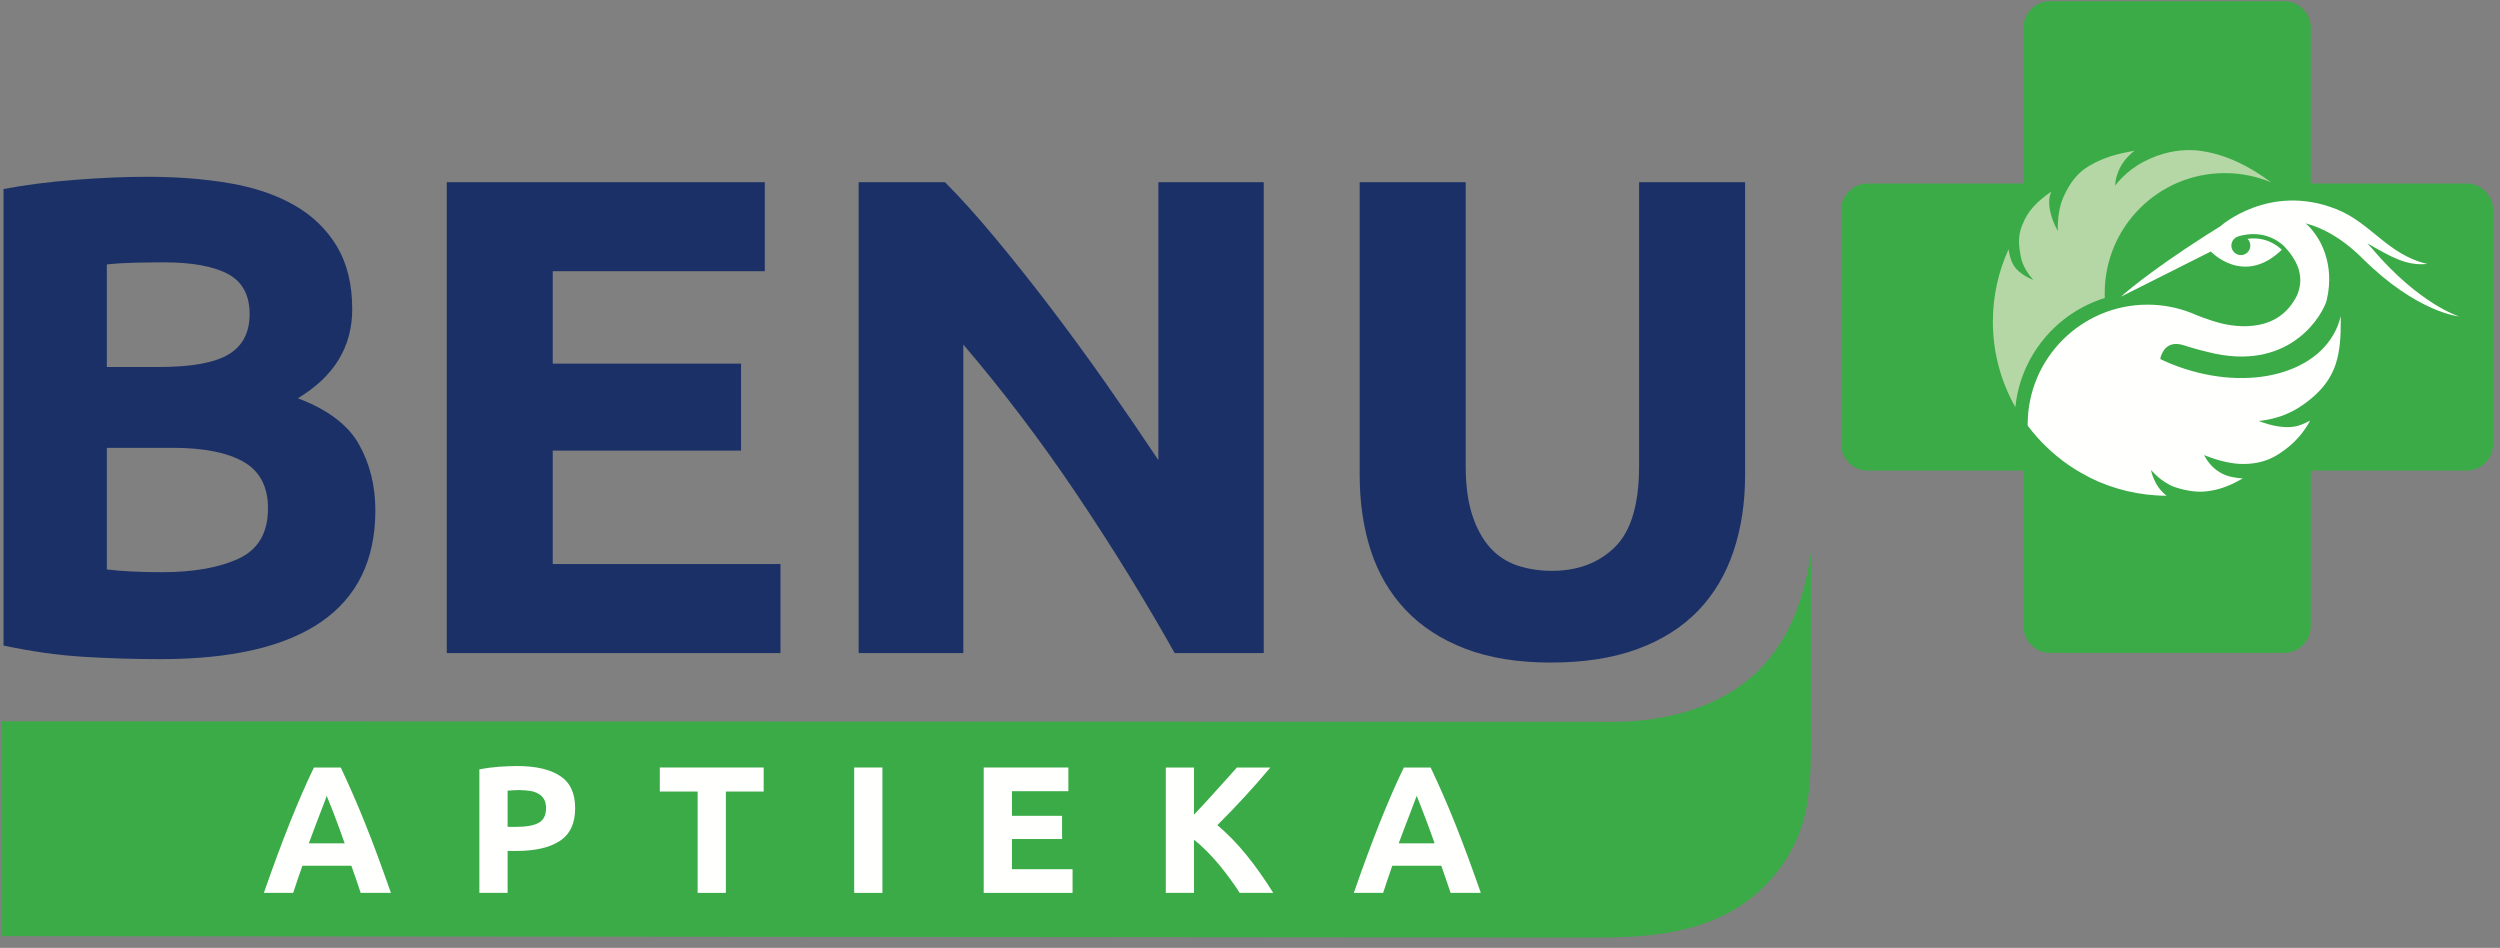 <svg xmlns="http://www.w3.org/2000/svg" xmlns:xlink="http://www.w3.org/1999/xlink" width="211px" height="80px" viewBox="0 0 211 80" version="1.1"><rect x="0" y="0" width="211" height="80" fill="#808080" stroke="none"/><title>Logo_tall</title><desc>Created with Sketch.</desc><defs></defs><g id="Page-1" stroke="none" stroke-width="1" fill="none" fill-rule="evenodd"><g id="Logo_tall"><path d="M152.838,46.647 C152.341,50.273 151.09,53.917 148.474,56.53 C145.31,59.696 140.612,60.923 136.136,60.923 L0.151,60.879 L0.151,79.01 L134.933,79.127 C139.683,79.127 145.294,78.681 149.221,74.478 C153.089,70.332 152.838,65.971 152.838,61.221 L152.838,46.647 Z" id="Fill-26" fill="#3AAB47"></path><path d="M9.018,37.798 L9.018,48.061 C9.667,48.143 10.373,48.198 11.14,48.235 C11.904,48.273 12.749,48.293 13.667,48.293 C16.343,48.293 18.505,47.909 20.15,47.143 C21.792,46.38 22.619,44.968 22.619,42.904 C22.619,41.069 21.926,39.759 20.55,38.974 C19.175,38.194 17.203,37.798 14.639,37.798 L9.018,37.798 Z M9.018,30.976 L13.378,30.976 C16.131,30.976 18.101,30.624 19.287,29.915 C20.472,29.209 21.068,28.069 21.068,26.502 C21.068,24.9 20.453,23.77 19.231,23.12 C18.006,22.471 16.21,22.142 13.839,22.142 C13.073,22.142 12.252,22.156 11.37,22.172 C10.485,22.193 9.706,22.242 9.018,22.319 L9.018,30.976 Z M13.552,55.631 C11.37,55.631 9.199,55.566 7.039,55.434 C4.873,55.297 2.631,54.981 0.299,54.485 L0.299,15.952 C2.134,15.608 4.14,15.348 6.32,15.18 C8.5,15.008 10.527,14.92 12.402,14.92 C14.932,14.92 17.249,15.1 19.372,15.463 C21.497,15.827 23.323,16.449 24.854,17.329 C26.383,18.205 27.578,19.361 28.437,20.799 C29.297,22.231 29.728,24 29.728,26.1 C29.728,29.275 28.199,31.777 25.14,33.613 C27.665,34.568 29.388,35.872 30.303,37.513 C31.221,39.155 31.68,41.01 31.68,43.076 C31.68,47.243 30.16,50.378 27.119,52.478 C24.077,54.581 19.554,55.631 13.552,55.631 Z" id="Fill-27" fill="#1B3066"></path><polyline id="Fill-28" fill="#1B3066" points="37.707 55.12 37.707 15.377 64.548 15.377 64.548 22.89 46.651 22.89 46.651 30.691 62.545 30.691 62.545 38.029 46.651 38.029 46.651 47.605 65.873 47.605 65.873 55.12"></polyline><path d="M99.144,55.12 C96.585,50.565 93.811,46.078 90.829,41.642 C87.843,37.206 84.668,33.02 81.305,29.082 L81.305,55.12 L72.468,55.12 L72.468,15.377 L79.754,15.377 C81.017,16.64 82.412,18.186 83.942,20.023 C85.472,21.858 87.032,23.819 88.618,25.898 C90.207,27.983 91.784,30.143 93.356,32.38 C94.921,34.615 96.394,36.767 97.767,38.831 L97.767,15.377 L106.66,15.377 L106.66,55.12" id="Fill-29" fill="#1B3066"></path><path d="M130.88,55.92 C128.086,55.92 125.677,55.525 123.651,54.744 C121.62,53.961 119.95,52.873 118.628,51.472 C117.315,50.078 116.334,48.417 115.701,46.484 C115.072,44.557 114.757,42.422 114.757,40.092 L114.757,15.377 L123.705,15.377 L123.705,39.344 C123.705,40.951 123.888,42.319 124.25,43.448 C124.618,44.576 125.115,45.491 125.747,46.2 C126.376,46.906 127.142,47.411 128.036,47.719 C128.935,48.024 129.922,48.178 130.99,48.178 C133.173,48.178 134.941,47.507 136.302,46.17 C137.657,44.832 138.339,42.557 138.339,39.344 L138.339,15.377 L147.287,15.377 L147.287,40.092 C147.287,42.422 146.962,44.566 146.311,46.516 C145.661,48.465 144.666,50.137 143.331,51.534 C141.988,52.926 140.287,54.007 138.224,54.772 C136.157,55.534 133.708,55.92 130.88,55.92" id="Fill-30" fill="#1B3066"></path><path d="M208.177,15.488 L195.028,15.488 L195.028,2.346 C195.028,1.115 194.014,0.102 192.781,0.102 L173.022,0.102 C171.789,0.102 170.781,1.115 170.781,2.346 L170.781,15.488 L157.632,15.488 C156.396,15.488 155.39,16.498 155.39,17.732 L155.39,37.478 C155.39,38.714 156.396,39.719 157.632,39.719 L170.781,39.719 L170.781,52.859 C170.781,54.095 171.789,55.105 173.022,55.105 L192.781,55.105 C194.014,55.105 195.028,54.095 195.028,52.859 L195.028,39.719 L208.177,39.719 C209.407,39.719 210.415,38.714 210.415,37.478 L210.415,17.732 C210.415,16.498 209.407,15.488 208.177,15.488" id="Fill-31" fill="#3AAB47"></path><path d="M170.098,34.367 C168.887,32.235 168.198,29.765 168.198,27.139 C168.198,24.963 168.673,22.895 169.525,21.036 C169.566,21.361 169.681,21.937 169.937,22.369 C170.445,23.214 171.621,23.627 171.621,23.627 C171.621,23.627 170.792,22.793 170.578,21.765 C170.289,20.383 170.383,19.739 170.696,18.952 C171.15,17.8 171.892,17.032 173.126,16.17 C173.064,16.358 172.986,16.559 172.964,16.787 C172.835,18.101 173.686,19.492 173.686,19.492 C173.686,19.492 173.578,17.967 174.132,16.684 C174.694,15.386 175.397,14.55 176.289,14.024 C177.648,13.221 178.794,12.971 180.164,12.715 C180.02,12.825 179.879,12.938 179.744,13.073 C178.48,14.296 178.524,15.664 178.524,15.664 C178.524,15.664 179.341,14.482 180.916,13.655 C182.446,12.854 183.806,12.666 184.761,12.666 C185.1,12.666 185.396,12.691 185.619,12.719 C187.879,13.006 189.919,14.072 191.679,15.389 C190.479,14.889 189.159,14.61 187.774,14.61 C182.177,14.61 177.637,19.149 177.637,24.743 C177.637,24.879 177.641,25.015 177.644,25.151 C173.578,26.413 170.54,30.007 170.098,34.367" id="Fill-32" fill="#B4D7A5"></path><path d="M207.551,26.71 C207.551,26.71 204.193,25.681 200.224,21.004 C200.086,20.837 199.949,20.686 199.807,20.535 C201.707,21.625 203.112,22.476 204.861,22.272 C201.542,21.52 200.073,18.765 197.158,17.642 C191.543,15.416 187.424,19.072 187.424,19.072 L187.43,19.079 C187.093,19.292 186.477,19.672 186.184,19.858 C181.002,23.18 179.009,25.04 179.009,25.04 L186.594,21.227 C186.594,21.227 189.364,24.199 192.584,21.078 C192.427,20.931 192.211,20.747 191.927,20.587 C191.399,20.275 190.656,20.03 189.687,20.155 C189.836,20.298 189.928,20.502 189.928,20.73 C189.928,21.168 189.573,21.53 189.13,21.53 C188.688,21.53 188.327,21.168 188.327,20.73 C188.327,20.376 188.551,20.08 188.869,19.969 L188.968,19.936 L188.988,19.926 C190.846,19.42 192.099,20.17 192.717,20.718 C194.601,22.649 194.183,24.131 193.884,24.899 C192.313,28.133 188.813,27.636 187.336,27.257 C187.158,27.208 186.987,27.158 186.819,27.107 C186.718,27.072 186.657,27.053 186.657,27.053 L186.655,27.054 C186.169,26.9 185.743,26.739 185.436,26.615 C185.27,26.542 185.103,26.473 184.933,26.406 L184.909,26.396 C183.779,25.958 182.542,25.713 181.255,25.713 C175.667,25.713 171.135,30.246 171.135,35.83 L171.135,35.923 C172.11,37.216 173.269,38.336 174.582,39.243 C174.657,39.298 174.738,39.353 174.821,39.404 C175.312,39.73 175.826,40.023 176.353,40.289 L176.351,40.297 C178.312,41.276 180.525,41.833 182.869,41.84 L182.815,41.804 C181.756,40.97 181.547,39.663 181.547,39.663 C181.547,39.663 182.427,40.742 183.607,41.129 C184.655,41.471 185.513,41.54 186.144,41.478 C187.42,41.357 188.384,40.893 189.291,40.379 C189.025,40.362 188.706,40.322 188.419,40.268 C186.663,39.933 186.035,38.409 186.035,38.409 C186.035,38.409 187.583,39.084 189.015,39.151 C191.108,39.246 192.205,38.424 192.827,37.97 C193.712,37.328 194.444,36.49 194.976,35.499 C194.744,35.621 194.483,35.74 194.202,35.854 C192.727,36.44 190.634,35.526 190.634,35.526 C190.634,35.526 192.419,35.442 194.083,34.359 C196.233,32.962 196.862,31.55 197.135,30.725 C197.495,29.615 197.561,28.411 197.561,27.188 C197.561,27.022 197.559,26.86 197.552,26.695 C197.488,26.976 197.398,27.254 197.29,27.529 C195.58,31.736 189.291,33.159 183.239,30.709 C182.93,30.584 182.63,30.447 182.334,30.308 L182.356,30.129 C182.601,29.385 183.142,28.765 184.333,29.147 C185.041,29.385 186.065,29.658 186.959,29.853 C193.475,31.198 196.081,26.461 196.375,25.331 C197.138,22.079 195.606,19.988 195.262,19.569 C195.051,19.288 194.826,19.039 194.587,18.846 C195.954,19.207 197.603,20.034 199.367,21.784 C203.993,26.387 207.551,26.71 207.551,26.71" id="Fill-33" fill="#FFFFFE"></path><path d="M27.574,67.173 C27.525,67.33 27.448,67.538 27.347,67.802 C27.241,68.066 27.13,68.372 26.992,68.716 C26.866,69.064 26.716,69.448 26.555,69.863 C26.394,70.278 26.232,70.717 26.065,71.175 L29.091,71.175 C28.929,70.717 28.77,70.278 28.618,69.86 C28.469,69.441 28.322,69.061 28.189,68.711 C28.05,68.365 27.931,68.06 27.824,67.794 C27.726,67.535 27.64,67.326 27.574,67.173 Z M30.44,75.36 C30.323,74.993 30.195,74.613 30.062,74.226 C29.926,73.841 29.787,73.453 29.654,73.069 L25.522,73.069 C25.39,73.453 25.253,73.841 25.119,74.233 C24.986,74.618 24.86,74.993 24.744,75.36 L22.27,75.36 C22.67,74.22 23.044,73.168 23.404,72.199 C23.762,71.234 24.112,70.322 24.452,69.466 C24.798,68.609 25.129,67.796 25.465,67.029 C25.794,66.258 26.142,65.512 26.497,64.777 L28.76,64.777 C29.103,65.512 29.451,66.258 29.785,67.029 C30.124,67.796 30.462,68.609 30.806,69.466 C31.15,70.322 31.501,71.234 31.858,72.199 C32.216,73.168 32.593,74.22 32.995,75.36 L30.44,75.36 Z" id="Fill-34" fill="#FFFFFE"></path><path d="M43.79,66.683 C43.615,66.683 43.45,66.692 43.28,66.7 C43.11,66.712 42.967,66.719 42.843,66.73 L42.843,69.788 L43.593,69.788 C44.417,69.788 45.036,69.675 45.457,69.452 C45.872,69.225 46.086,68.808 46.086,68.198 C46.086,67.905 46.027,67.66 45.919,67.461 C45.815,67.272 45.66,67.115 45.46,66.999 C45.261,66.884 45.021,66.798 44.738,66.752 C44.449,66.71 44.136,66.683 43.79,66.683 M43.637,64.653 C45.213,64.653 46.422,64.932 47.269,65.487 C48.122,66.042 48.544,66.95 48.544,68.211 C48.544,69.485 48.118,70.405 47.256,70.97 C46.4,71.536 45.179,71.819 43.593,71.819 L42.843,71.819 L42.843,75.36 L40.459,75.36 L40.459,64.93 C40.979,64.829 41.528,64.758 42.111,64.714 C42.693,64.674 43.201,64.653 43.637,64.653" id="Fill-35" fill="#FFFFFE"></path><polygon id="Fill-36" fill="#FFFFFE" points="64.453 64.777 64.453 66.807 61.263 66.807 61.263 75.36 58.88 75.36 58.88 66.807 55.688 66.807 55.688 64.777"></polygon><polygon id="Fill-37" fill="#FFFFFE" points="72.093 75.36 74.476 75.36 74.476 64.777 72.093 64.777"></polygon><polygon id="Fill-38" fill="#FFFFFE" points="83.025 75.36 83.025 64.777 90.171 64.777 90.171 66.778 85.408 66.778 85.408 68.856 89.639 68.856 89.639 70.813 85.408 70.813 85.408 73.361 90.524 73.361 90.524 75.36"></polygon><path d="M104.63,75.36 C104.412,75.016 104.164,74.643 103.869,74.245 C103.584,73.845 103.266,73.441 102.933,73.034 C102.596,72.628 102.245,72.238 101.876,71.865 C101.506,71.493 101.142,71.164 100.775,70.879 L100.775,75.36 L98.393,75.36 L98.393,64.777 L100.775,64.777 L100.775,68.754 C101.385,68.112 102.009,67.436 102.636,66.734 C103.275,66.036 103.857,65.381 104.394,64.777 L107.218,64.777 C106.496,65.633 105.777,66.46 105.046,67.25 C104.319,68.042 103.549,68.839 102.744,69.642 C103.591,70.348 104.405,71.186 105.195,72.155 C105.98,73.125 106.735,74.193 107.463,75.36 L104.63,75.36 Z" id="Fill-39" fill="#FFFFFE"></path><path d="M119.567,67.173 C119.512,67.33 119.438,67.538 119.332,67.802 C119.231,68.066 119.114,68.372 118.984,68.716 C118.856,69.064 118.706,69.448 118.543,69.863 C118.384,70.278 118.223,70.717 118.053,71.175 L121.079,71.175 C120.917,70.717 120.76,70.278 120.61,69.86 C120.458,69.441 120.31,69.061 120.174,68.711 C120.036,68.365 119.919,68.06 119.818,67.794 C119.712,67.535 119.63,67.326 119.567,67.173 Z M122.43,75.36 C122.309,74.993 122.186,74.613 122.047,74.226 C121.913,73.841 121.782,73.453 121.645,73.069 L117.508,73.069 C117.378,73.453 117.245,73.841 117.109,74.233 C116.974,74.618 116.85,74.993 116.736,75.36 L114.263,75.36 C114.658,74.22 115.033,73.168 115.394,72.199 C115.747,71.234 116.101,70.322 116.44,69.466 C116.784,68.609 117.122,67.796 117.451,67.029 C117.784,66.258 118.13,65.512 118.484,64.777 L120.745,64.777 C121.092,65.512 121.436,66.258 121.774,67.029 C122.112,67.796 122.452,68.609 122.796,69.466 C123.135,70.322 123.489,71.234 123.846,72.199 C124.202,73.168 124.585,74.22 124.983,75.36 L122.43,75.36 Z" id="Fill-40" fill="#FFFFFE"></path></g></g></svg>